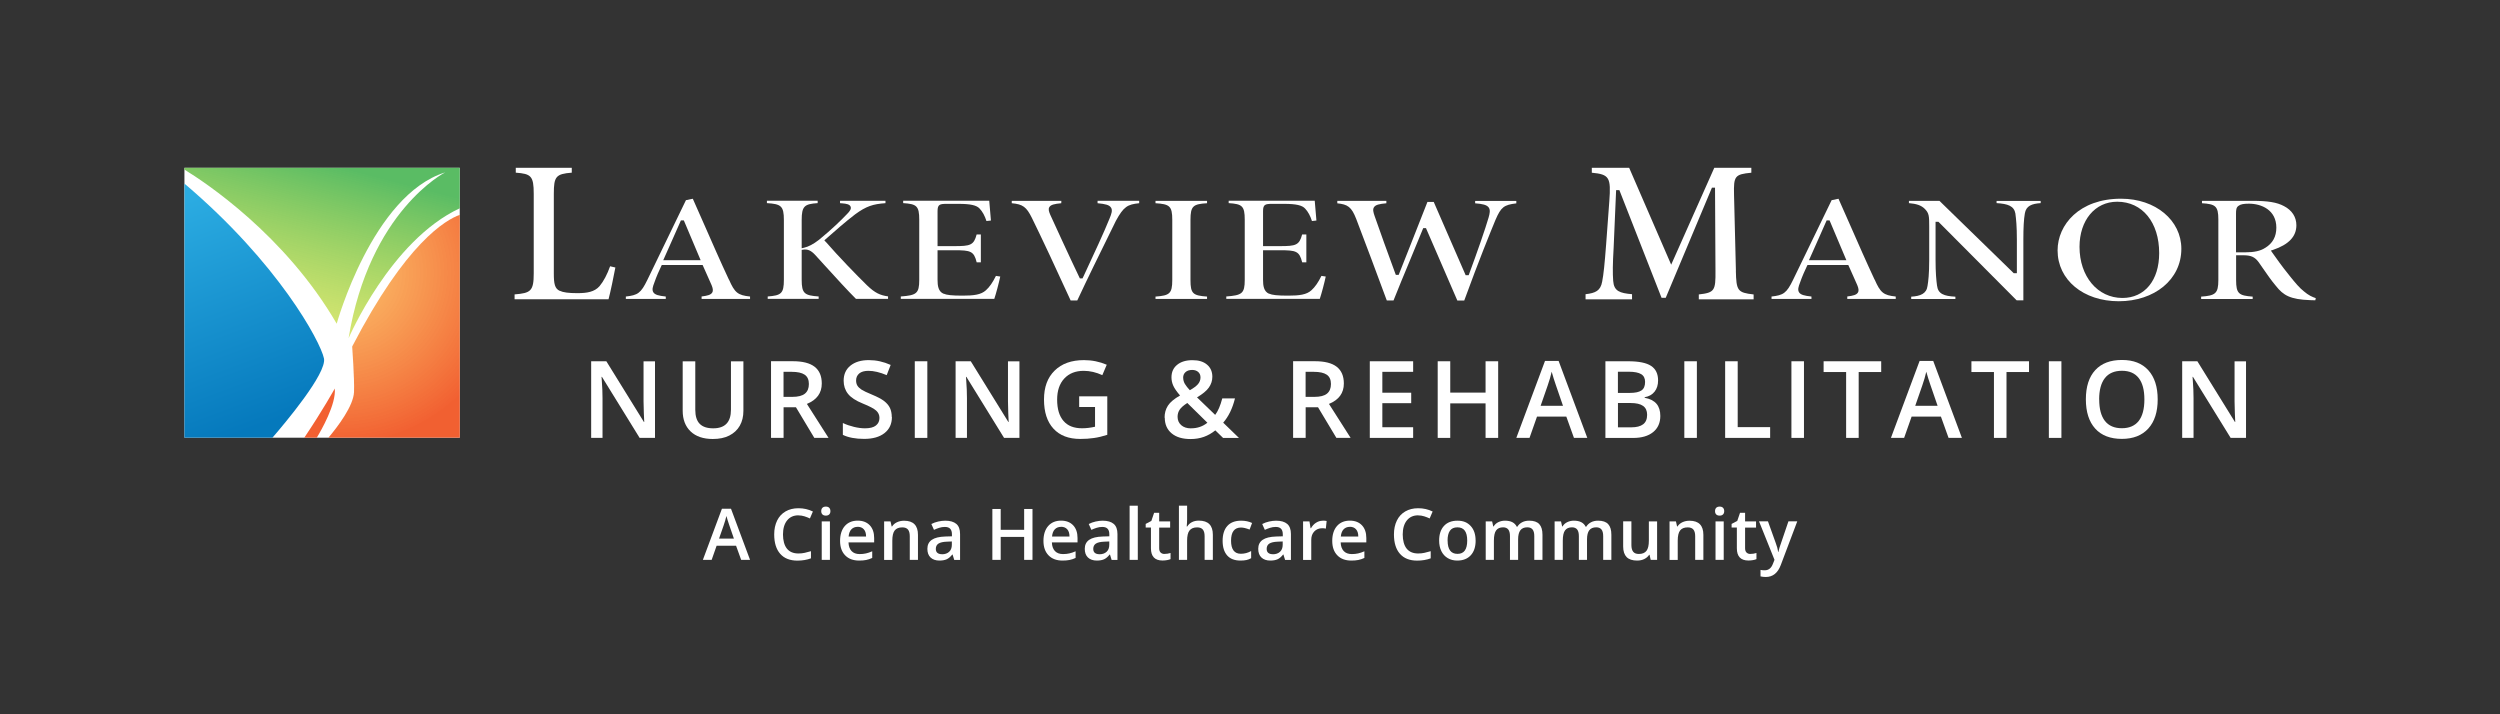 <?xml version="1.0" encoding="UTF-8"?>
<svg xmlns="http://www.w3.org/2000/svg" xmlns:xlink="http://www.w3.org/1999/xlink" viewBox="0 0 504 144">
  <rect x="0" y="0" width="504" height="144" fill="#333333" stroke="none"/>
  <defs>
    <style>
      .cls-1 {
        fill: url(#linear-gradient-2);
      }

      .cls-2 {
        fill: #fff;
      }

      .cls-3 {
        fill: url(#radial-gradient);
      }

      .cls-3, .cls-4 {
        opacity: .96;
      }

      .cls-4 {
        fill: #f15a29;
      }

      .cls-5 {
        fill: url(#linear-gradient);
      }
    </style>
    <linearGradient id="linear-gradient" x1="66.6" y1="31.51" x2="56.22" y2="71.32" gradientUnits="userSpaceOnUse">
      <stop offset=".04" stop-color="#57bb61" stop-opacity=".98"/>
      <stop offset="1" stop-color="#dbe120" stop-opacity=".6"/>
    </linearGradient>
    <linearGradient id="linear-gradient-2" x1="53.29" y1="85.69" x2="27.9" y2="17.22" gradientUnits="userSpaceOnUse">
      <stop offset="0" stop-color="#0076bb" stop-opacity=".98"/>
      <stop offset=".66" stop-color="#27aae1" stop-opacity=".98"/>
    </linearGradient>
    <radialGradient id="radial-gradient" cx="68.67" cy="55" fx="68.67" fy="55" r="34.42" gradientUnits="userSpaceOnUse">
      <stop offset="0" stop-color="#fbb040" stop-opacity=".8"/>
      <stop offset="1" stop-color="#f15a29"/>
    </radialGradient>
  </defs>
  <g id="WhiteBoxes">
    <rect class="cls-2" x="37.18" y="33.83" width="55.51" height="54.41"/>
  </g>
  <g id="OUTLINED-CMYK">
    <path class="cls-4" d="M67.5,78.31s-2.39,4.34-6.16,9.93h2.52c.86-1.42,3.95-6.76,3.63-9.93Z"/>
    <g>
      <path class="cls-2" d="M132.05,88.28h-3.1l-7.6-12.31h-.08l.05.69c.1,1.31.15,2.51.15,3.59v8.03h-2.29v-15.45h3.06l7.58,12.25h.06c-.01-.16-.04-.75-.08-1.77-.04-1.02-.06-1.81-.06-2.38v-8.09h2.31v15.45Z"/>
      <path class="cls-2" d="M149.87,72.83v10c0,1.14-.24,2.14-.73,3s-1.2,1.51-2.12,1.98-2.03.69-3.32.69c-1.92,0-3.41-.51-4.47-1.52-1.06-1.01-1.6-2.41-1.6-4.18v-9.95h2.54v9.77c0,1.28.3,2.22.89,2.82.59.61,1.5.91,2.73.91,2.38,0,3.57-1.25,3.57-3.75v-9.75h2.53Z"/>
      <path class="cls-2" d="M157.97,82.1v6.17h-2.53v-15.45h4.36c1.99,0,3.47.37,4.43,1.12s1.44,1.87,1.44,3.38c0,1.92-1,3.29-3,4.11l4.36,6.84h-2.87l-3.7-6.17h-2.49ZM157.97,80.01h1.75c1.18,0,2.03-.22,2.56-.66.53-.44.79-1.08.79-1.94s-.29-1.5-.86-1.88c-.57-.38-1.43-.57-2.58-.57h-1.67v5.05Z"/>
      <path class="cls-2" d="M179.81,84.08c0,1.37-.5,2.45-1.49,3.23-.99.78-2.36,1.17-4.11,1.17s-3.18-.27-4.29-.81v-2.39c.7.33,1.45.59,2.25.78.79.19,1.53.29,2.21.29,1,0,1.74-.19,2.21-.57.48-.38.71-.89.71-1.53,0-.58-.22-1.07-.66-1.47-.44-.4-1.34-.88-2.71-1.43-1.41-.57-2.4-1.22-2.98-1.96s-.87-1.61-.87-2.64c0-1.29.46-2.3,1.37-3.04.92-.74,2.15-1.11,3.69-1.11s2.95.32,4.42.97l-.8,2.06c-1.37-.58-2.6-.87-3.68-.87-.82,0-1.44.18-1.86.53-.42.36-.63.83-.63,1.41,0,.4.08.75.25,1.03.17.29.45.55.83.81.39.25,1.08.59,2.09,1,1.13.47,1.97.91,2.49,1.32s.92.87,1.16,1.38.37,1.12.37,1.82Z"/>
      <path class="cls-2" d="M184.42,88.28v-15.45h2.53v15.45h-2.53Z"/>
      <path class="cls-2" d="M205.52,88.28h-3.1l-7.6-12.31h-.08l.05.69c.1,1.31.15,2.51.15,3.59v8.03h-2.29v-15.45h3.06l7.58,12.25h.06c-.01-.16-.04-.75-.08-1.77-.04-1.02-.06-1.81-.06-2.38v-8.09h2.31v15.45Z"/>
      <path class="cls-2" d="M217.54,79.9h5.69v7.76c-.93.3-1.82.52-2.68.64-.86.13-1.78.19-2.77.19-2.34,0-4.14-.69-5.41-2.08s-1.9-3.34-1.9-5.86.71-4.43,2.15-5.84c1.43-1.41,3.4-2.11,5.91-2.11,1.61,0,3.14.31,4.59.93l-.89,2.1c-1.25-.58-2.51-.87-3.76-.87-1.65,0-2.95.52-3.91,1.55s-1.44,2.45-1.44,4.25c0,1.89.43,3.32,1.29,4.31s2.1,1.47,3.73,1.47c.82,0,1.69-.1,2.62-.31v-3.98h-3.2v-2.17Z"/>
      <path class="cls-2" d="M234.78,84.19c0-.92.23-1.73.68-2.42.45-.69,1.26-1.37,2.44-2.04-.67-.78-1.13-1.44-1.37-1.98-.24-.54-.36-1.1-.36-1.67,0-1.07.38-1.92,1.15-2.54.76-.62,1.79-.93,3.08-.93s2.23.3,2.94.9c.71.6,1.07,1.41,1.07,2.44,0,.8-.24,1.53-.71,2.19s-1.27,1.31-2.38,1.97l3.66,3.53c.57-.75,1.05-1.86,1.43-3.32h2.56c-.49,2-1.28,3.63-2.37,4.89l3.18,3.08h-3.2l-1.57-1.53c-.72.58-1.48,1.01-2.3,1.31-.81.29-1.71.44-2.7.44-1.62,0-2.89-.38-3.81-1.15-.92-.77-1.38-1.82-1.38-3.15ZM240.1,86.35c1.29,0,2.39-.38,3.31-1.13l-4.05-3.98c-.75.48-1.26.93-1.54,1.35s-.42.9-.42,1.43c0,.69.24,1.25.73,1.69.49.43,1.15.65,1.97.65ZM238.53,76.15c0,.44.12.86.35,1.26.24.39.57.81.99,1.26.8-.45,1.35-.87,1.67-1.26.32-.39.48-.83.48-1.32,0-.46-.15-.82-.46-1.1-.31-.27-.71-.41-1.22-.41-.56,0-1,.14-1.33.43-.33.29-.49.67-.49,1.15Z"/>
      <path class="cls-2" d="M263.22,82.1v6.17h-2.53v-15.45h4.36c1.99,0,3.47.37,4.43,1.12s1.44,1.87,1.44,3.38c0,1.92-1,3.29-3,4.11l4.36,6.84h-2.87l-3.7-6.17h-2.49ZM263.22,80.01h1.75c1.18,0,2.03-.22,2.56-.66.53-.44.79-1.08.79-1.94s-.29-1.5-.86-1.88c-.57-.38-1.43-.57-2.58-.57h-1.67v5.05Z"/>
      <path class="cls-2" d="M284.89,88.28h-8.74v-15.45h8.74v2.13h-6.21v4.21h5.82v2.11h-5.82v4.85h6.21v2.15Z"/>
      <path class="cls-2" d="M302.03,88.28h-2.54v-6.96h-7.12v6.96h-2.53v-15.45h2.53v6.32h7.12v-6.32h2.54v15.45Z"/>
      <path class="cls-2" d="M317.31,88.28l-1.54-4.29h-5.91l-1.51,4.29h-2.66l5.78-15.51h2.75l5.78,15.51h-2.68ZM315.1,81.81l-1.45-4.21c-.11-.28-.25-.73-.44-1.33-.19-.61-.32-1.05-.39-1.33-.19.87-.47,1.81-.83,2.84l-1.4,4.03h4.5Z"/>
      <path class="cls-2" d="M323.65,72.83h4.59c2.13,0,3.67.31,4.61.93.95.62,1.42,1.6,1.42,2.94,0,.9-.23,1.65-.7,2.25-.47.6-1.13.98-2.01,1.13v.11c1.08.2,1.88.61,2.39,1.21.51.6.77,1.42.77,2.45,0,1.39-.48,2.47-1.45,3.26-.97.79-2.32,1.18-4.04,1.18h-5.58v-15.45ZM326.18,79.21h2.43c1.06,0,1.83-.17,2.31-.5.49-.33.73-.9.73-1.71,0-.73-.26-1.25-.79-1.57-.52-.32-1.36-.49-2.5-.49h-2.19v4.27ZM326.18,81.26v4.89h2.68c1.06,0,1.85-.2,2.39-.61.54-.41.81-1.04.81-1.92,0-.8-.27-1.4-.82-1.79-.55-.39-1.38-.58-2.5-.58h-2.56Z"/>
      <path class="cls-2" d="M339.56,88.28v-15.45h2.53v15.45h-2.53Z"/>
      <path class="cls-2" d="M347.79,88.28v-15.45h2.53v13.28h6.54v2.17h-9.07Z"/>
      <path class="cls-2" d="M361.15,88.28v-15.45h2.53v15.45h-2.53Z"/>
      <path class="cls-2" d="M374.71,88.28h-2.53v-13.28h-4.54v-2.17h11.61v2.17h-4.54v13.28Z"/>
      <path class="cls-2" d="M392.83,88.28l-1.54-4.29h-5.91l-1.51,4.29h-2.66l5.78-15.51h2.75l5.78,15.51h-2.68ZM390.62,81.81l-1.45-4.21c-.11-.28-.25-.73-.44-1.33-.19-.61-.32-1.05-.39-1.33-.19.87-.47,1.81-.83,2.84l-1.4,4.03h4.5Z"/>
      <path class="cls-2" d="M404.51,88.28h-2.53v-13.28h-4.54v-2.17h11.61v2.17h-4.54v13.28Z"/>
      <path class="cls-2" d="M413.05,88.28v-15.45h2.53v15.45h-2.53Z"/>
      <path class="cls-2" d="M434.99,80.53c0,2.51-.63,4.47-1.89,5.86-1.26,1.39-3.04,2.09-5.34,2.09s-4.12-.69-5.37-2.08-1.88-3.35-1.88-5.9.63-4.51,1.89-5.88c1.26-1.37,3.05-2.05,5.38-2.05s4.07.69,5.33,2.08c1.25,1.39,1.88,3.34,1.88,5.87ZM423.2,80.53c0,1.9.38,3.34,1.15,4.33.77.98,1.91,1.47,3.41,1.47s2.63-.49,3.4-1.46c.76-.97,1.15-2.42,1.15-4.34s-.38-3.33-1.14-4.31c-.76-.98-1.89-1.47-3.39-1.47s-2.66.49-3.43,1.47c-.77.98-1.16,2.42-1.16,4.31Z"/>
      <path class="cls-2" d="M452.8,88.28h-3.1l-7.6-12.31h-.08l.05.69c.1,1.31.15,2.51.15,3.59v8.03h-2.29v-15.45h3.06l7.58,12.25h.06c-.01-.16-.04-.75-.08-1.77-.04-1.02-.06-1.81-.06-2.38v-8.09h2.31v15.45Z"/>
    </g>
    <g>
      <path class="cls-2" d="M112.87,58.65c-1.04-.45-1.22-1.48-1.22-3.49v-16.1c0-3.46.41-4,3.62-4.25v-.98h-11.29v.98c3.07.23,3.62.65,3.62,4.25v16.05c0,3.56-.59,3.98-3.86,4.24v.98h18.94c.36-1.31,1.08-4.78,1.38-6.4l-1.06-.25c-.6,1.67-1.31,3.02-2.13,4.01-1.03,1.17-2.54,1.41-4.49,1.41-1.77,0-2.86-.15-3.51-.47Z"/>
      <path class="cls-2" d="M146.94,56.36c-1.66-3.54-3.34-7.38-4.97-11.09-.78-1.77-1.55-3.51-2.3-5.2l-1.38.28-7.79,16.09c-1.3,2.68-1.94,3.07-4.33,3.34v.49h8.05v-.49c-1.41-.15-2.19-.34-2.51-.86-.31-.5-.1-1.15.18-1.88.47-1.36,1.01-2.54,1.43-3.42l.1-.2h8.22l.1.21c.36.79.71,1.59,1.03,2.31.25.57.48,1.09.68,1.53.26.64.37,1.11.13,1.51-.28.46-.92.64-2.14.79v.5h9.77v-.49c-2.49-.26-3.09-.78-4.25-3.42ZM133.7,52.47l.23-.51c.59-1.29,1.17-2.61,1.75-3.93.5-1.13,1-2.26,1.5-3.39l.09-.21h.59l3.39,8.03h-7.57Z"/>
      <path class="cls-2" d="M166.42,48.72l-.23-.27.27-.24c1.96-1.74,4.03-3.54,5.91-4.98,2.28-1.68,3.65-2.09,6.14-2.27v-.48h-9.16v.48l.49.04c.75.06,1.47.18,1.65.68.16.44-.16.89-.69,1.43-1.13,1.19-3.04,3.08-5.71,5.25-1.14.88-2.1,1.38-3.03,1.59l-.44.1v-5.69c0-2.83.58-3.23,3.22-3.41v-.48h-10.23v.48c2.85.18,3.42.56,3.42,3.41v12.04c0,2.78-.54,3.16-3.26,3.37v.48h10.27v-.48c-2.85-.21-3.42-.58-3.42-3.37v-6.02l.3-.05c.87-.14,1.58.16,2.39,1.03l1.81,1.99c2.46,2.7,4.78,5.25,6.44,6.9h6.47v-.5c-1.57-.22-2.61-.66-4.25-2.24-2.12-2.08-5.58-5.63-8.35-8.81Z"/>
      <path class="cls-2" d="M190.22,59.22c-1.07-.46-1.21-1.63-1.21-2.83v-5.94h3.41c3.26,0,3.92.17,4.48,2.44h.84v-5.62h-.85c-.57,2.18-1.29,2.35-4.47,2.35h-3.41v-7.06c0-1.35.45-1.46,1.86-1.46h2.4c2.4,0,3.63.28,4.24.97.59.64,1.02,1.44,1.36,2.49l.9-.1c-.15-1.52-.28-3.22-.34-3.99h-17.35v.48c2.7.18,3.24.55,3.24,3.34v12.14c0,2.76-.57,3.1-3.72,3.34v.48h18.85c.34-1,.94-3.26,1.2-4.5l-.87-.13c-.64,1.31-1.3,2.26-2.02,2.9-.98.9-2.46,1.08-4.68,1.08s-3.23-.12-3.86-.4Z"/>
      <path class="cls-2" d="M223.99,41.86c.33.54.09,1.25-.3,2.18-1.05,2.65-3.19,7.23-5.25,11.66l-.2.42h-.54l-.1-.2c-2.03-4.22-5.25-11.27-5.87-12.63-.26-.62-.44-1.12-.18-1.54.29-.48,1.04-.65,2.4-.78l.02-.48h-10v.48c2.24.2,2.97.76,4.05,2.94,1.81,3.67,5.22,10.94,7.82,16.66h1.34c2.11-4.52,4.58-9.54,6.23-12.88.69-1.4,1.24-2.51,1.55-3.16,1.56-2.87,2.34-3.32,4.7-3.56v-.49h-8.39v.49c1.56.15,2.38.34,2.71.89Z"/>
      <path class="cls-2" d="M236.33,44.31v12.14c0,2.76-.56,3.13-3.38,3.34v.48h10.39v-.48c-2.83-.21-3.34-.56-3.34-3.34v-12.14c0-2.8.56-3.17,3.34-3.34v-.48h-10.39v.48c2.82.18,3.38.55,3.38,3.34Z"/>
      <path class="cls-2" d="M255.84,59.22c-1.07-.46-1.21-1.63-1.21-2.83v-5.94h3.41c3.26,0,3.92.17,4.48,2.44h.84v-5.62h-.85c-.57,2.18-1.29,2.35-4.47,2.35h-3.41v-7.06c0-1.35.45-1.46,1.86-1.46h2.4c2.4,0,3.63.28,4.24.97.59.64,1.02,1.44,1.36,2.49l.9-.1c-.15-1.52-.28-3.22-.34-3.99h-17.35v.48c2.7.18,3.24.55,3.24,3.34v12.14c0,2.76-.57,3.1-3.72,3.34v.48h18.85c.34-1,.94-3.26,1.2-4.5l-.87-.13c-.64,1.31-1.3,2.26-2.02,2.9-.98.9-2.46,1.08-4.68,1.08s-3.23-.12-3.86-.4Z"/>
      <path class="cls-2" d="M300.12,41.82c.37.52.21,1.23-.02,2.04-.58,2.04-2.35,7.14-3.93,11.39l-.09.23h-.61l-.09-.22c-1.04-2.42-2.09-4.81-3.14-7.2-1.08-2.45-2.15-4.9-3.2-7.35h-1.27c-1.1,2.85-2.26,5.77-3.38,8.59-.78,1.96-1.56,3.93-2.33,5.89l-.09.23h-.57l-.09-.23c-1.61-4.34-3.09-8.51-4.2-11.67-.25-.74-.41-1.3-.11-1.75.32-.49,1.07-.66,2.49-.79v-.48h-9.89v.49c2.11.22,2.87.72,3.82,3.17,2.07,5.4,3.98,10.55,6,16l.16.42h1.35c1.02-2.58,2.08-5.12,3.2-7.81.89-2.15,1.8-4.33,2.7-6.56l.09-.22h.56l.09.22c.8,1.84,1.61,3.71,2.42,5.58,1.29,2.95,2.57,5.92,3.81,8.8h1.39c3.03-8.31,5.25-13.71,6.2-16.02l.13-.31c1.08-2.48,1.66-2.97,4.17-3.26v-.49h-8.3v.48c1.47.11,2.35.3,2.74.85Z"/>
      <path class="cls-2" d="M349.96,54.6l-.38-15.35c-.09-3.74.14-4.11,3.49-4.43v-.99h-7.47l-8.69,19.53-8.47-19.53h-7.53v.99c3.55.33,3.88.96,3.53,5.72l-.64,8.68c-.3,3.99-.52,6.1-.8,7.54-.32,1.85-1.35,2.33-3.35,2.55v1.03h9.37v-1.03c-2.46-.21-3.65-.6-3.8-2.68-.12-1.52-.1-3.45.09-6.68l.5-11.62h.66l.07.19,8.43,21.52h.84l9.32-22.21h.62l.09,16.76c.04,4.01-.18,4.41-3.36,4.77v.99h11.05v-.99c-3.25-.36-3.49-.76-3.58-4.76Z"/>
      <path class="cls-2" d="M377.91,56.36c-1.66-3.54-3.34-7.38-4.97-11.09-.78-1.77-1.55-3.51-2.3-5.2l-1.38.28-7.79,16.09c-1.3,2.68-1.94,3.07-4.33,3.34v.49h8.05v-.49c-1.41-.15-2.19-.34-2.51-.86-.31-.5-.1-1.15.18-1.88.47-1.36,1.01-2.54,1.43-3.42l.1-.2h8.22l.1.21c.36.79.71,1.59,1.03,2.31.25.57.48,1.09.68,1.53.26.64.37,1.11.13,1.51-.28.46-.92.64-2.14.79v.5h9.77v-.49c-2.49-.26-3.09-.78-4.25-3.42ZM364.68,52.47l.23-.51c.59-1.29,1.17-2.61,1.75-3.93.5-1.13,1-2.26,1.5-3.39l.09-.21h.59l3.39,8.03h-7.57Z"/>
      <path class="cls-2" d="M406.3,43.05c.15,1.1.3,2.58.3,5.24v6.79h-.63l-.1-.1-14.87-14.48h-6.16v.45c1.48.14,2.46.4,3.24,1.2.82.87.85,1.4.85,3.51v6.73c0,2.87-.19,4.36-.34,5.24-.2,1.6-1.45,2.06-3.29,2.18v.47h8.91v-.47c-2.3-.12-3.51-.54-3.71-2.27-.14-1.02-.29-2.54-.29-5.15v-7.67h.59l15.76,15.83h1.35v-12.25c0-2.42.09-4.09.3-5.27.25-1.53,1.4-1.96,3.19-2.08v-.44h-8.89v.44c2.26.14,3.53.56,3.8,2.12Z"/>
      <path class="cls-2" d="M427.63,40.06h-.04c-8.39,0-12.78,5.24-12.78,10.42,0,5.94,5.19,10.25,12.34,10.25s12.61-4.34,12.61-10.57c0-5.76-5.21-10.1-12.13-10.1ZM427.88,60.07c-5.01,0-8.65-4.34-8.65-10.31,0-5.35,3.12-9.09,7.58-9.09h.04c5.05,0,8.44,4.16,8.44,10.36,0,5.49-2.91,9.04-7.41,9.04Z"/>
      <path class="cls-2" d="M461.43,55.4c-1.25-1.51-2.83-3.75-3.35-4.49l-.27-.39.45-.15c3.15-1.07,4.69-2.69,4.69-4.96,0-1.66-.89-3.03-2.5-3.86-1.44-.77-3.24-1.06-6.41-1.06h-10.12v.48c2.71.18,3.3.56,3.3,3.28v12.21c0,2.74-.62,3.13-3.47,3.34v.48h10.39v-.48c-2.78-.21-3.34-.58-3.34-3.34v-5h1.44c1.56,0,2.34.35,3.11,1.4l.68.98c.93,1.35,1.89,2.74,2.81,3.82,1.48,1.86,2.83,2.71,6.92,2.85h0c.23,0,.48,0,.72.02.1,0,.19,0,.29.01l.09-.44c-.69-.22-1.49-.58-2.41-1.38-.87-.69-1.6-1.54-3.01-3.3ZM456.67,49.96c-.92.62-2.2.91-4.03.91h-1.86v-7.82c0-.69.04-1.29.55-1.58.35-.28,1-.41,2.04-.41,2.55,0,5.54,1.27,5.54,4.83,0,1.82-.73,3.15-2.24,4.08Z"/>
    </g>
    <path class="cls-5" d="M37.18,34.19c4.01,2.45,20.28,13.13,30.7,31.07,0,0,7.17-25.92,21.87-30.51,0,0-15.26,7.72-19.48,33.45,0,0,8.42-19.69,22.42-26.21v-8.16h-55.51"/>
    <path class="cls-1" d="M37.18,88.24h17.74c2.44-2.82,11.02-12.99,10.39-15.99-.71-3.38-9.19-19.2-28.12-35.23"/>
    <path class="cls-3" d="M92.69,43.31c-2.82,1.01-10.85,5.61-21.69,26.55,0,0,.48,6.61.37,9.19-.13,2.8-3.25,6.92-5.16,9.19h26.48v-44.93Z"/>
    <path class="cls-2" d="M149.42,112.87l-1.03-2.85h-3.92l-1,2.85h-1.77l3.84-10.31h1.83l3.84,10.31h-1.78ZM147.95,108.57l-.96-2.79c-.07-.19-.17-.48-.29-.88-.12-.4-.21-.7-.26-.88-.13.58-.31,1.21-.55,1.89l-.93,2.67h2.99Z"/>
    <path class="cls-2" d="M160.95,103.89c-.96,0-1.72.34-2.27,1.03-.55.68-.83,1.63-.83,2.83s.27,2.21.8,2.86c.53.65,1.3.97,2.31.97.44,0,.86-.04,1.26-.13.41-.09.83-.2,1.27-.33v1.44c-.8.3-1.72.46-2.74.46-1.5,0-2.66-.46-3.46-1.37-.8-.91-1.21-2.21-1.21-3.91,0-1.07.2-2,.59-2.8.39-.8.96-1.41,1.7-1.84.74-.43,1.61-.64,2.6-.64,1.05,0,2.02.22,2.91.66l-.6,1.4c-.35-.16-.71-.31-1.1-.43-.39-.12-.79-.19-1.22-.19Z"/>
    <path class="cls-2" d="M165.56,103.05c0-.29.08-.52.24-.68s.39-.24.69-.24.52.08.68.24.24.39.24.68-.08.5-.24.66-.39.24-.68.24-.53-.08-.69-.24-.24-.38-.24-.66ZM167.31,112.87h-1.65v-7.76h1.65v7.76Z"/>
    <path class="cls-2" d="M173.21,113.01c-1.21,0-2.15-.35-2.83-1.06-.68-.7-1.02-1.67-1.02-2.91s.32-2.27.95-2.99c.63-.72,1.5-1.09,2.6-1.09,1.03,0,1.83.31,2.43.93.59.62.89,1.48.89,2.57v.89h-5.17c.02.75.23,1.33.61,1.74.38.4.92.61,1.62.61.46,0,.89-.04,1.28-.13.4-.09.82-.23,1.27-.43v1.34c-.4.19-.81.33-1.22.41-.41.08-.88.12-1.41.12ZM172.9,106.21c-.52,0-.94.17-1.26.5-.32.33-.5.82-.56,1.45h3.52c0-.64-.16-1.13-.46-1.46s-.71-.5-1.24-.5Z"/>
    <path class="cls-2" d="M185.07,112.87h-1.66v-4.77c0-.6-.12-1.05-.36-1.34s-.62-.44-1.15-.44c-.7,0-1.21.21-1.53.62-.32.41-.48,1.1-.48,2.07v3.87h-1.65v-7.76h1.29l.23,1.02h.08c.23-.37.57-.66,1-.86s.91-.3,1.43-.3c1.86,0,2.79.95,2.79,2.84v5.06Z"/>
    <path class="cls-2" d="M192.37,112.87l-.33-1.08h-.06c-.37.47-.75.79-1.13.96s-.87.26-1.46.26c-.76,0-1.36-.21-1.79-.62-.43-.41-.64-.99-.64-1.75,0-.8.3-1.4.89-1.81s1.5-.63,2.72-.67l1.34-.04v-.41c0-.5-.12-.87-.35-1.11-.23-.25-.59-.37-1.08-.37-.4,0-.78.06-1.14.18s-.72.25-1.05.41l-.53-1.18c.42-.22.88-.39,1.38-.5.5-.11.97-.17,1.42-.17.99,0,1.73.22,2.24.65.5.43.75,1.11.75,2.03v5.23h-1.18ZM189.91,111.74c.6,0,1.08-.17,1.44-.5.36-.33.54-.8.54-1.41v-.67l-1,.04c-.78.03-1.34.16-1.7.39-.35.23-.53.59-.53,1.06,0,.35.1.62.31.8s.52.28.93.28Z"/>
    <path class="cls-2" d="M208.15,112.87h-1.68v-4.63h-4.73v4.63h-1.68v-10.26h1.68v4.2h4.73v-4.2h1.68v10.26Z"/>
    <path class="cls-2" d="M214.21,113.01c-1.21,0-2.15-.35-2.83-1.06-.68-.7-1.02-1.67-1.02-2.91s.32-2.27.95-2.99c.63-.72,1.5-1.09,2.6-1.09,1.03,0,1.83.31,2.43.93.59.62.89,1.48.89,2.57v.89h-5.17c.02.75.23,1.33.61,1.74.38.4.92.61,1.62.61.46,0,.89-.04,1.28-.13.4-.09.82-.23,1.27-.43v1.34c-.4.19-.81.33-1.22.41-.41.08-.88.12-1.41.12ZM213.91,106.21c-.52,0-.94.17-1.26.5-.32.33-.5.82-.56,1.45h3.52c0-.64-.16-1.13-.46-1.46-.3-.33-.71-.5-1.24-.5Z"/>
    <path class="cls-2" d="M224.1,112.87l-.33-1.08h-.06c-.37.47-.75.79-1.13.96s-.87.26-1.46.26c-.76,0-1.36-.21-1.79-.62-.43-.41-.64-.99-.64-1.75,0-.8.3-1.4.89-1.81s1.5-.63,2.72-.67l1.34-.04v-.41c0-.5-.12-.87-.35-1.11-.23-.25-.59-.37-1.08-.37-.4,0-.78.06-1.14.18s-.72.25-1.05.41l-.53-1.18c.42-.22.88-.39,1.38-.5.5-.11.97-.17,1.42-.17.99,0,1.73.22,2.24.65.5.43.75,1.11.75,2.03v5.23h-1.18ZM221.65,111.74c.6,0,1.08-.17,1.44-.5.36-.33.54-.8.54-1.41v-.67l-1,.04c-.78.03-1.34.16-1.7.39-.35.23-.53.59-.53,1.06,0,.35.1.62.31.8s.52.28.93.28Z"/>
    <path class="cls-2" d="M229.38,112.87h-1.65v-10.92h1.65v10.92Z"/>
    <path class="cls-2" d="M234.77,111.67c.4,0,.8-.06,1.21-.19v1.24c-.18.08-.42.15-.71.2-.29.05-.59.08-.9.08-1.56,0-2.34-.82-2.34-2.47v-4.18h-1.06v-.73l1.14-.6.56-1.64h1.02v1.73h2.21v1.25h-2.21v4.16c0,.4.1.69.3.88s.46.28.78.28Z"/>
    <path class="cls-2" d="M244.51,112.87h-1.66v-4.77c0-.6-.12-1.05-.36-1.34s-.62-.44-1.15-.44c-.69,0-1.2.21-1.53.62s-.49,1.11-.49,2.08v3.85h-1.65v-10.92h1.65v2.77c0,.44-.03.92-.08,1.42h.11c.22-.37.54-.67.94-.87.4-.21.87-.31,1.4-.31,1.88,0,2.82.95,2.82,2.84v5.06Z"/>
    <path class="cls-2" d="M250.08,113.01c-1.17,0-2.07-.34-2.68-1.03-.61-.69-.92-1.67-.92-2.95s.32-2.31.96-3.01c.64-.7,1.56-1.05,2.77-1.05.82,0,1.56.15,2.21.46l-.5,1.33c-.7-.27-1.27-.41-1.73-.41-1.34,0-2.01.89-2.01,2.67,0,.87.17,1.52.5,1.96.33.44.83.66,1.47.66.74,0,1.43-.18,2.08-.55v1.44c-.29.17-.61.3-.94.37-.33.07-.74.11-1.22.11Z"/>
    <path class="cls-2" d="M259.07,112.87l-.33-1.08h-.06c-.37.47-.75.79-1.13.96s-.87.26-1.46.26c-.76,0-1.36-.21-1.79-.62-.43-.41-.64-.99-.64-1.75,0-.8.3-1.4.89-1.81s1.5-.63,2.72-.67l1.34-.04v-.41c0-.5-.12-.87-.35-1.11-.23-.25-.59-.37-1.08-.37-.4,0-.78.06-1.14.18s-.72.25-1.05.41l-.53-1.18c.42-.22.88-.39,1.38-.5.5-.11.97-.17,1.42-.17.99,0,1.73.22,2.24.65.5.43.75,1.11.75,2.03v5.23h-1.18ZM256.61,111.74c.6,0,1.08-.17,1.44-.5.36-.33.54-.8.54-1.41v-.67l-1,.04c-.78.03-1.34.16-1.7.39-.35.23-.53.59-.53,1.06,0,.35.1.62.31.8s.52.28.93.28Z"/>
    <path class="cls-2" d="M266.63,104.96c.33,0,.61.02.82.07l-.16,1.54c-.23-.06-.48-.08-.73-.08-.66,0-1.19.22-1.6.65-.41.43-.61.99-.61,1.68v4.06h-1.65v-7.76h1.29l.22,1.37h.08c.26-.46.59-.83,1.01-1.1s.86-.41,1.34-.41Z"/>
    <path class="cls-2" d="M272.43,113.01c-1.21,0-2.15-.35-2.83-1.06-.68-.7-1.02-1.67-1.02-2.91s.32-2.27.95-2.99c.63-.72,1.5-1.09,2.6-1.09,1.03,0,1.83.31,2.43.93.59.62.89,1.48.89,2.57v.89h-5.17c.02.75.23,1.33.61,1.74.38.4.92.61,1.62.61.46,0,.89-.04,1.28-.13.4-.09.82-.23,1.27-.43v1.34c-.4.19-.81.33-1.22.41-.41.08-.88.12-1.41.12ZM272.13,106.21c-.52,0-.94.17-1.26.5-.32.33-.5.82-.56,1.45h3.52c0-.64-.16-1.13-.46-1.46s-.71-.5-1.24-.5Z"/>
    <path class="cls-2" d="M285.89,103.89c-.96,0-1.72.34-2.27,1.03-.55.68-.83,1.63-.83,2.83s.27,2.21.8,2.86c.53.65,1.3.97,2.31.97.44,0,.86-.04,1.26-.13.41-.09.83-.2,1.27-.33v1.44c-.8.3-1.72.46-2.74.46-1.5,0-2.66-.46-3.46-1.37-.8-.91-1.21-2.21-1.21-3.91,0-1.07.2-2,.59-2.8.39-.8.96-1.41,1.7-1.84.74-.43,1.61-.64,2.6-.64,1.05,0,2.02.22,2.91.66l-.6,1.4c-.35-.16-.71-.31-1.1-.43-.39-.12-.79-.19-1.22-.19Z"/>
    <path class="cls-2" d="M297.49,108.97c0,1.27-.33,2.26-.98,2.97-.65.71-1.56,1.07-2.72,1.07-.73,0-1.37-.16-1.92-.49-.56-.33-.99-.8-1.29-1.41-.3-.61-.45-1.33-.45-2.13,0-1.26.32-2.24.97-2.95.65-.71,1.56-1.06,2.73-1.06s2.01.36,2.67,1.08c.66.72.98,1.7.98,2.92ZM291.84,108.97c0,1.79.66,2.69,1.99,2.69s1.96-.9,1.96-2.69-.66-2.66-1.98-2.66c-.69,0-1.19.23-1.51.69s-.47,1.12-.47,1.97Z"/>
    <path class="cls-2" d="M306.07,112.87h-1.66v-4.79c0-.59-.11-1.04-.34-1.33-.22-.29-.58-.44-1.05-.44-.64,0-1.1.21-1.4.62-.3.41-.45,1.1-.45,2.07v3.87h-1.65v-7.76h1.29l.23,1.02h.08c.21-.37.53-.66.94-.86.41-.2.86-.3,1.35-.3,1.19,0,1.98.41,2.37,1.22h.11c.23-.38.55-.68.97-.9.42-.22.89-.32,1.43-.32.93,0,1.6.23,2.03.7s.64,1.18.64,2.14v5.06h-1.65v-4.79c0-.59-.11-1.04-.34-1.33-.23-.29-.58-.44-1.06-.44-.64,0-1.11.2-1.41.6-.3.4-.45,1.01-.45,1.84v4.11Z"/>
    <path class="cls-2" d="M319.96,112.87h-1.66v-4.79c0-.59-.11-1.04-.34-1.33-.22-.29-.58-.44-1.05-.44-.64,0-1.1.21-1.4.62-.3.41-.45,1.1-.45,2.07v3.87h-1.65v-7.76h1.29l.23,1.02h.08c.21-.37.53-.66.94-.86.41-.2.86-.3,1.35-.3,1.19,0,1.98.41,2.37,1.22h.11c.23-.38.55-.68.97-.9.42-.22.89-.32,1.43-.32.93,0,1.6.23,2.03.7s.64,1.18.64,2.14v5.06h-1.65v-4.79c0-.59-.11-1.04-.34-1.33-.23-.29-.58-.44-1.06-.44-.64,0-1.11.2-1.41.6-.3.4-.45,1.01-.45,1.84v4.11Z"/>
    <path class="cls-2" d="M332.78,112.87l-.23-1.02h-.08c-.23.36-.56.64-.98.85-.42.21-.91.31-1.45.31-.94,0-1.64-.23-2.11-.7-.46-.47-.7-1.18-.7-2.13v-5.08h1.66v4.79c0,.59.12,1.04.36,1.34.24.3.62.45,1.14.45.69,0,1.2-.21,1.53-.62.33-.42.49-1.11.49-2.08v-3.87h1.66v7.76h-1.3Z"/>
    <path class="cls-2" d="M343.41,112.87h-1.66v-4.77c0-.6-.12-1.05-.36-1.34s-.62-.44-1.15-.44c-.7,0-1.21.21-1.53.62-.32.41-.48,1.1-.48,2.07v3.87h-1.65v-7.76h1.29l.23,1.02h.08c.23-.37.57-.66,1-.86s.91-.3,1.43-.3c1.86,0,2.79.95,2.79,2.84v5.06Z"/>
    <path class="cls-2" d="M345.75,103.05c0-.29.08-.52.24-.68s.39-.24.69-.24.52.08.68.24.24.39.24.68-.08.5-.24.66-.39.24-.68.24-.53-.08-.69-.24-.24-.38-.24-.66ZM347.5,112.87h-1.65v-7.76h1.65v7.76Z"/>
    <path class="cls-2" d="M352.89,111.67c.4,0,.8-.06,1.21-.19v1.24c-.18.08-.42.15-.71.2-.29.05-.59.08-.9.08-1.56,0-2.34-.82-2.34-2.47v-4.18h-1.06v-.73l1.14-.6.56-1.64h1.02v1.73h2.21v1.25h-2.21v4.16c0,.4.1.69.3.88s.46.28.78.28Z"/>
    <path class="cls-2" d="M354.62,105.1h1.8l1.58,4.4c.24.63.4,1.22.48,1.77h.06c.04-.26.12-.57.23-.94.11-.37.71-2.11,1.78-5.23h1.78l-3.32,8.8c-.6,1.61-1.61,2.42-3.02,2.42-.37,0-.72-.04-1.07-.12v-1.31c.25.06.53.08.85.08.8,0,1.35-.46,1.68-1.38l.29-.73-3.12-7.76Z"/>
  </g>
</svg>